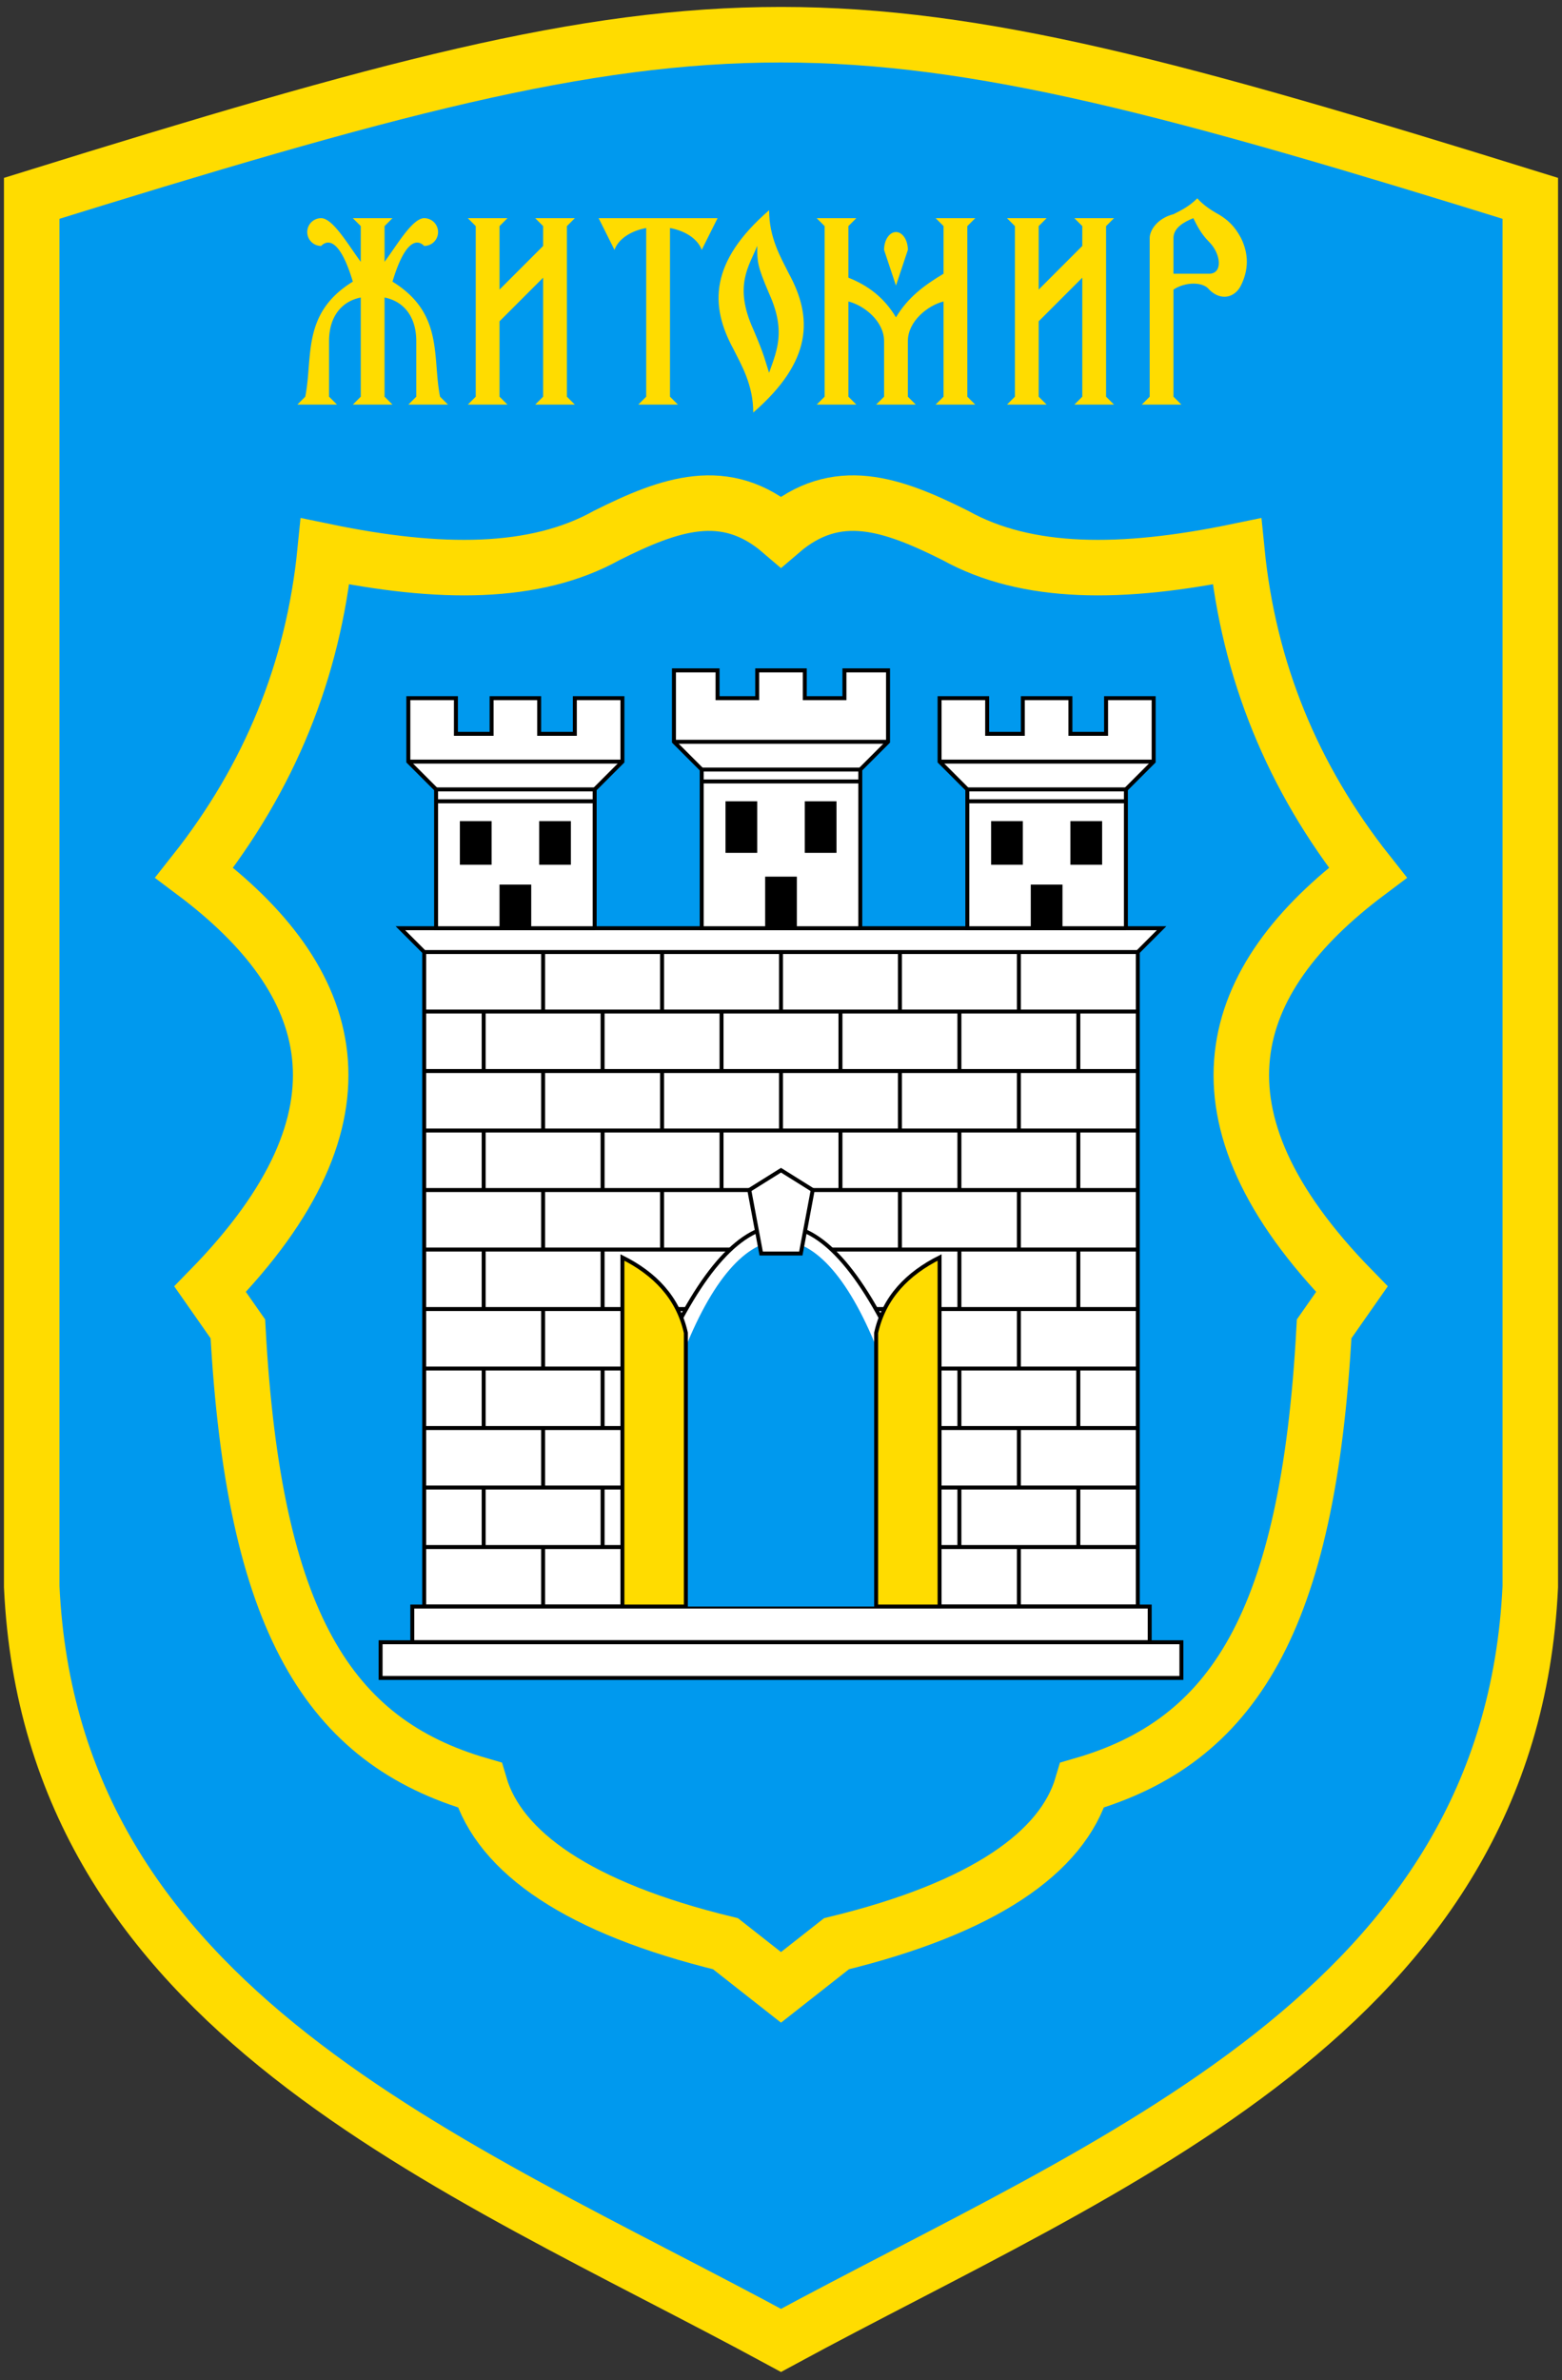 <?xml version="1.0" encoding="UTF-8"?>
<svg viewBox="0 0 394 600" xmlns="http://www.w3.org/2000/svg" xmlns:xlink="http://www.w3.org/1999/xlink">
<rect x="0" y="0" width="394" height="600" fill="#333333" stroke="none"/>
<path d="m8 50c177-55 201-55 378 0v350c-5 107-106 145-189 190-83-45-184-83-189-190z" fill="#09e" stroke="#ffdc00" stroke-linejoin="mitter" stroke-width="14px"/>
<path d="m197 134c-14-12-28-7-44 1-18 10-42 10-71 4-3 30-14 57-33 81 36 27 47 61 4 105l7 10c4 74 23 104 61 115 5 17 25 31 62 40l14 11 14-11c37-9 57-23 62-40 38-11 57-41 61-115l7-10c-43-44-32-78 4-105-19-24-30-51-33-81-29 6-53 6-71-4-16-8-30-13-44-1z" fill="none" stroke="#ffdc00" stroke-linejoin="mitter" stroke-width="14px"/>
<rect x="107px" y="240px" width="180px" height="165px" fill="#fff" stroke="#000" stroke-width="1px"/>
<line x1="107px" x2="287px" y1="255px" y2="255px" stroke="#000"/>
<line x1="107px" x2="287px" y1="270px" y2="270px" stroke="#000"/>
<line x1="107px" x2="287px" y1="285px" y2="285px" stroke="#000"/>
<line x1="107px" x2="287px" y1="300px" y2="300px" stroke="#000"/>
<line x1="107px" x2="287px" y1="315px" y2="315px" stroke="#000"/>
<line x1="107px" x2="287px" y1="330px" y2="330px" stroke="#000"/>
<line x1="107px" x2="287px" y1="345px" y2="345px" stroke="#000"/>
<line x1="107px" x2="287px" y1="360px" y2="360px" stroke="#000"/>
<line x1="107px" x2="287px" y1="375px" y2="375px" stroke="#000"/>
<line x1="107px" x2="287px" y1="390px" y2="390px" stroke="#000"/>
<line x1="137px" x2="137px" y1="240px" y2="255px" stroke="#000"/>
<line x1="167px" x2="167px" y1="240px" y2="255px" stroke="#000"/>
<line x1="197px" x2="197px" y1="240px" y2="255px" stroke="#000"/>
<line x1="227px" x2="227px" y1="240px" y2="255px" stroke="#000"/>
<line x1="257px" x2="257px" y1="240px" y2="255px" stroke="#000"/>
<line x1="137px" x2="137px" y1="270px" y2="285px" stroke="#000"/>
<line x1="167px" x2="167px" y1="270px" y2="285px" stroke="#000"/>
<line x1="197px" x2="197px" y1="270px" y2="285px" stroke="#000"/>
<line x1="227px" x2="227px" y1="270px" y2="285px" stroke="#000"/>
<line x1="257px" x2="257px" y1="270px" y2="285px" stroke="#000"/>
<line x1="137px" x2="137px" y1="300px" y2="315px" stroke="#000"/>
<line x1="167px" x2="167px" y1="300px" y2="315px" stroke="#000"/>
<line x1="227px" x2="227px" y1="300px" y2="315px" stroke="#000"/>
<line x1="257px" x2="257px" y1="300px" y2="315px" stroke="#000"/>
<line x1="137px" x2="137px" y1="330px" y2="345px" stroke="#000"/>
<line x1="257px" x2="257px" y1="330px" y2="345px" stroke="#000"/>
<line x1="137px" x2="137px" y1="360px" y2="375px" stroke="#000"/>
<line x1="257px" x2="257px" y1="360px" y2="375px" stroke="#000"/>
<line x1="137px" x2="137px" y1="390px" y2="405px" stroke="#000"/>
<line x1="257px" x2="257px" y1="390px" y2="405px" stroke="#000"/>
<line x1="122px" x2="122px" y1="255px" y2="270px" stroke="#000"/>
<line x1="152px" x2="152px" y1="255px" y2="270px" stroke="#000"/>
<line x1="182px" x2="182px" y1="255px" y2="270px" stroke="#000"/>
<line x1="212px" x2="212px" y1="255px" y2="270px" stroke="#000"/>
<line x1="242px" x2="242px" y1="255px" y2="270px" stroke="#000"/>
<line x1="272px" x2="272px" y1="255px" y2="270px" stroke="#000"/>
<line x1="122px" x2="122px" y1="285px" y2="300px" stroke="#000"/>
<line x1="152px" x2="152px" y1="285px" y2="300px" stroke="#000"/>
<line x1="182px" x2="182px" y1="285px" y2="300px" stroke="#000"/>
<line x1="212px" x2="212px" y1="285px" y2="300px" stroke="#000"/>
<line x1="242px" x2="242px" y1="285px" y2="300px" stroke="#000"/>
<line x1="272px" x2="272px" y1="285px" y2="300px" stroke="#000"/>
<line x1="122px" x2="122px" y1="315px" y2="330px" stroke="#000"/>
<line x1="152px" x2="152px" y1="315px" y2="330px" stroke="#000"/>
<line x1="242px" x2="242px" y1="315px" y2="330px" stroke="#000"/>
<line x1="272px" x2="272px" y1="315px" y2="330px" stroke="#000"/>
<line x1="122px" x2="122px" y1="345px" y2="360px" stroke="#000"/>
<line x1="152px" x2="152px" y1="345px" y2="360px" stroke="#000"/>
<line x1="242px" x2="242px" y1="345px" y2="360px" stroke="#000"/>
<line x1="272px" x2="272px" y1="345px" y2="360px" stroke="#000"/>
<line x1="122px" x2="122px" y1="375px" y2="390px" stroke="#000"/>
<line x1="152px" x2="152px" y1="375px" y2="390px" stroke="#000"/>
<line x1="242px" x2="242px" y1="375px" y2="390px" stroke="#000"/>
<line x1="272px" x2="272px" y1="375px" y2="390px" stroke="#000"/>
<rect x="104px" y="405px" width="186px" height="9px" fill="#fff" stroke="#000" stroke-width="1px"/>
<rect x="96px" y="414px" width="202px" height="9px" fill="#fff" stroke="#000" stroke-width="1px"/>
<path d="m167 342c20-44 40-44 60 0v63h-60v-63z" fill="#fff" stroke="#000" stroke-width="1px"/>
<path d="m172 342c15-39 35-39 50 0v63h-50v-63z" fill="#09e"/>
<path d="m173 336c-2-9-8-15-16-19v88h16v-69z" fill="#ffdc00" stroke="#000" stroke-width="1px"/>
<path d="m221 336c2-9 8-15 16-19v88h-16v-69z" fill="#ffdc00" stroke="#000" stroke-width="1px"/>
<polygon points="192 316 189 300 197 295 205 300 202 316" fill="#fff" stroke="#000"/>
<polygon points="107 240 101 234 293 234 287 240" fill="#fff" stroke="#000"/>
<path d="m217 234h-40v-40l-7-7v-18h11v7h10v-7h12v7h10v-7h11v18l-7 7v40z" fill="#fff" stroke="#000" stroke-width="1px"/>
<line x1="177px" x2="217px" y1="197px" y2="197px" stroke="#000"/>
<line x1="177px" x2="217px" y1="194px" y2="194px" stroke="#000"/>
<line x1="170px" x2="224px" y1="187px" y2="187px" stroke="#000"/>
<rect x="183px" y="202px" width="8px" height="13px"/>
<rect x="203px" y="202px" width="8px" height="13px"/>
<rect x="193px" y="221px" width="8px" height="13px"/>
<path d="m150 234h-40v-35l-7-7v-16h12v9h9v-9h12v9h9v-9h12v16l-7 7v35z" fill="#fff" stroke="#000" stroke-width="1px"/>
<line x1="110px" x2="150px" y1="202px" y2="202px" stroke="#000"/>
<line x1="110px" x2="150px" y1="199px" y2="199px" stroke="#000"/>
<line x1="103px" x2="157px" y1="192px" y2="192px" stroke="#000"/>
<rect x="116px" y="207px" width="8px" height="11px"/>
<rect x="136px" y="207px" width="8px" height="11px"/>
<rect x="126px" y="223px" width="8px" height="11px"/>
<path d="m284 234h-40v-35l-7-7v-16h12v9h9v-9h12v9h9v-9h12v16l-7 7v35z" fill="#fff" stroke="#000" stroke-width="1px"/>
<line x1="244px" x2="284px" y1="202px" y2="202px" stroke="#000"/>
<line x1="244px" x2="284px" y1="199px" y2="199px" stroke="#000"/>
<line x1="237px" x2="291px" y1="192px" y2="192px" stroke="#000"/>
<rect x="250px" y="207px" width="8px" height="11px"/>
<rect x="270px" y="207px" width="8px" height="11px"/>
<rect x="260px" y="223px" width="8px" height="11px"/>
<path d="m99 102h-10l2-2v-25c-5 1-8 5-8 11v14l2 2h-10l2-2c2-10-1-21 12-29-3-10-6-11-8-9a3 3 0 1 1 0-7c3 0 7 7 10 11v-9l-2-2h10l-2 2v9c3-4 7-11 10-11a3 3 0 1 1 0 7c-2-2-5-1-8 9 13 8 10 19 12 29l2 2h-10l2-2v-14c0-6-3-10-8-11v25l2 2z" fill="#ffdc00"/>
<g id="a">
<path d="m128 102h-10l2-2v-43l-2-2h10l-2 2v16l11-11v-5l-2-2h10l-2 2v43l2 2h-10l2-2v-30l-11 11v19l2 2z" fill="#ffdc00"/>
</g>
<use transform="translate(136)" xlink:href="#a"/>
<path d="m171 102h-10l2-2v-44h6v44l2 2z" fill="#ffdc00"/>
<path d="m151 55 4 8a11.3 7.5 0 0 1 22 0l4-8h-30z" fill="#ffdc00"/>
<path d="m194 53c-15 13-15 24-9 35 2 4 5 9 5 16 15-13 15-24 9-35-2-4-5-9-5-16m0 41c-1-3-1-4-4-11-5-11-1-16 1-21 0 4 0 5 3 12 5 11 1 16-1 23z" fill="#ffdc00"/>
<path d="m231 102h-10l2-2v-14c0-5-5-9-9-10v24l2 2h-10l2-2v-43l-2-2h10l-2 2v13c5 2 9 5 12 10 3-5 7-8 12-11v-12l-2-2h10l-2 2v43l2 2h-10l2-2v-24c-4 1-9 5-9 10v14l2 2z" fill="#ffdc00"/>
<path d="m226 72-3-9a2 3 0 0 1 6 0l-3 9z" fill="#ffdc00"/>
<path d="m296 100 2 2h-10l2-2v-40c0-2 2-5 6-6 2-1 4-2 6-4 1.435 1.6 3.347 2.94 5.53 4.125 2.134 1.295 3.894 2.864 5.5 5.875 1.97 4 1.97 8-0.03 12-1.5 3-5 4-8 1-1.5-2-6-2-9 0m0-4h9c3.5 0 3-5 0-8-2-2-3-4-4-6-2.5 1-5 2.5-5 5v9z" fill="#ffdc00"/>
</svg>
